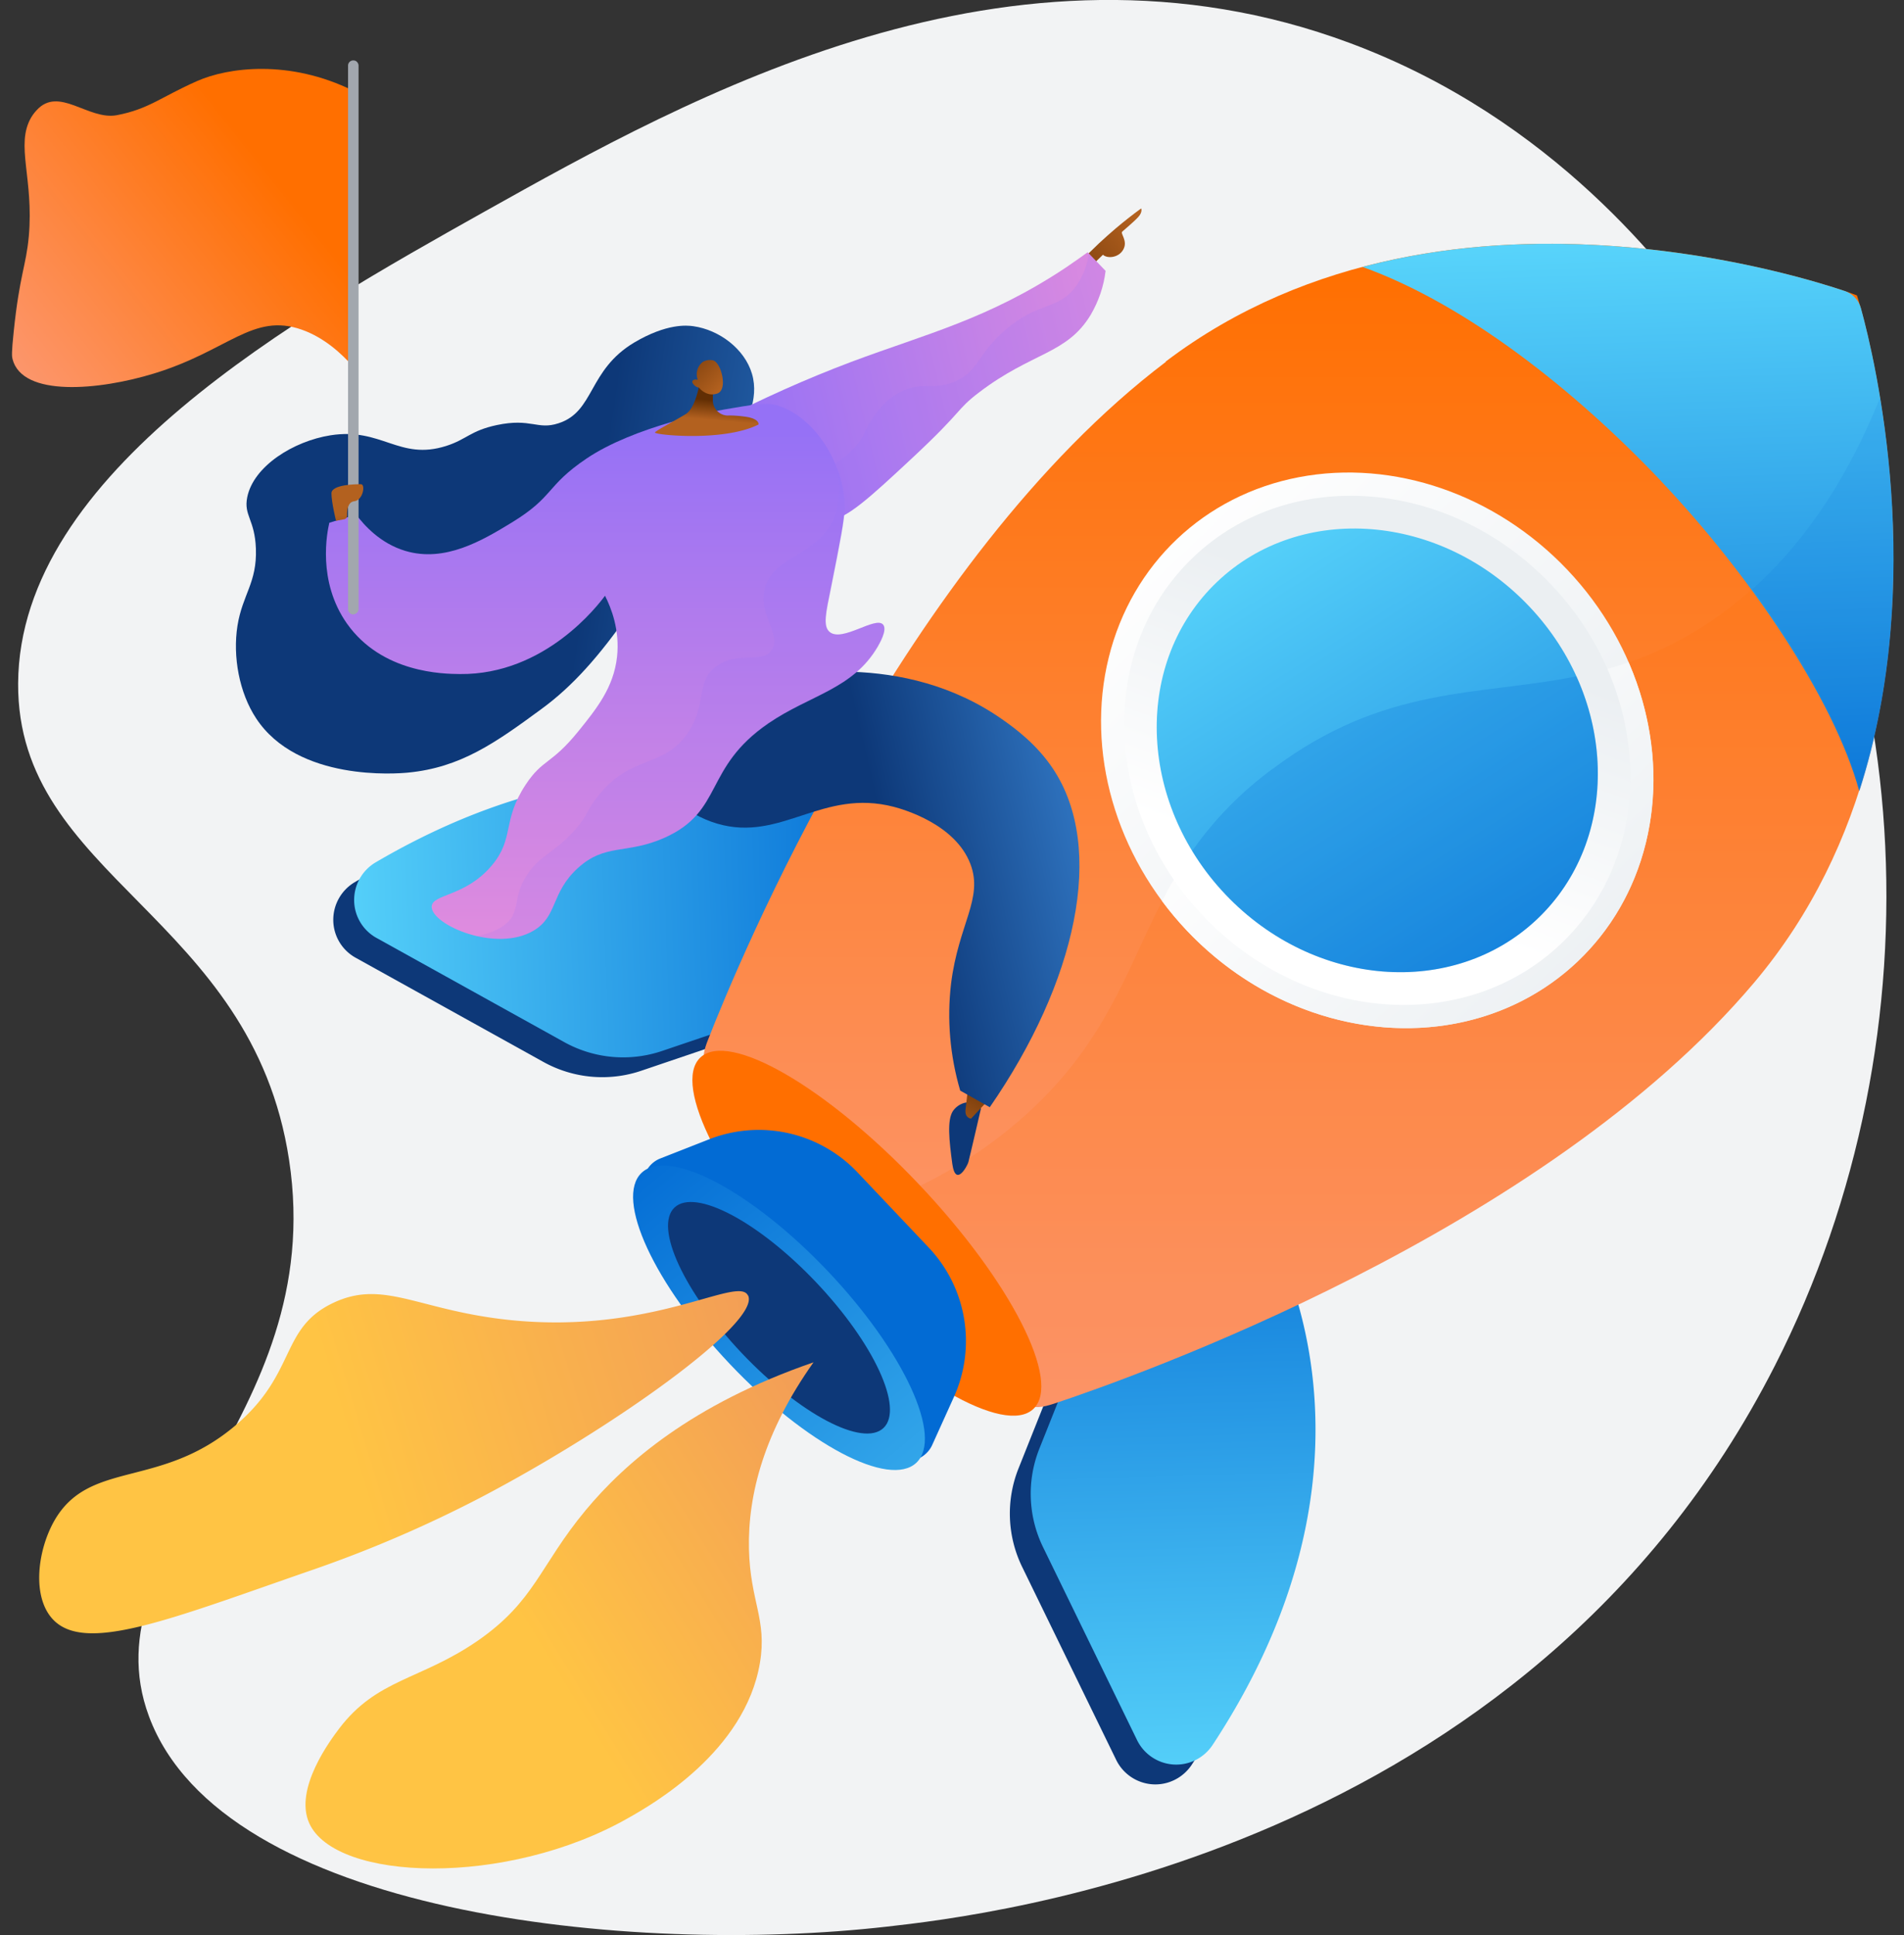 <svg id="Layer_1" xmlns="http://www.w3.org/2000/svg" viewBox="0 0 125 127"><rect x="0" y="0" width="125" height="127" fill="#333333" stroke="none"/><defs><linearGradient id="linear-gradient" x1="-848.52" y1="589.71" x2="-848.54" y2="591.04" gradientTransform="matrix(18.7 0 0 -35.99 15945.09 21344.46)" gradientUnits="userSpaceOnUse"><stop offset="0" stop-color="#5ddafd"/><stop offset="1" stop-color="#026bd4"/></linearGradient><linearGradient id="linear-gradient-2" x1="-872.33" y1="577.77" x2="-871.21" y2="577.79" gradientTransform="matrix(36.24 0 0 -18.51 31632.77 10753.63)" gradientUnits="userSpaceOnUse"><stop offset="0" stop-color="#5ddafd"/><stop offset="1" stop-color="#026bd4"/></linearGradient><linearGradient id="linear-gradient-3" x1="-885.01" y1="596.76" x2="-885.01" y2="597.76" gradientTransform="matrix(78.1 0 0 -76.34 69204.72 45649.82)" gradientUnits="userSpaceOnUse"><stop offset="0" stop-color="#fc9b7a"/><stop offset="1" stop-color="#ff6f00"/></linearGradient><linearGradient id="linear-gradient-4" x1="-870.78" y1="590.74" x2="-870.74" y2="589.48" gradientTransform="matrix(34.86 0 0 -35.92 30463.31 21232.73)" gradientUnits="userSpaceOnUse"><stop offset="0" stop-color="#5ddafd"/><stop offset="1" stop-color="#026bd4"/></linearGradient><linearGradient id="linear-gradient-5" x1="-887.1" y1="577.81" x2="-887.1" y2="578.81" gradientTransform="matrix(34.41 0 0 -38.22 30619.63 22149.59)" gradientUnits="userSpaceOnUse"><stop offset="0" stop-color="#ebeff2"/><stop offset="1" stop-color="#fff"/></linearGradient><linearGradient id="linear-gradient-6" x1="-868.27" y1="583.45" x2="-869.08" y2="584.1" gradientTransform="matrix(32.25 0 0 -24.01 28112 14070.65)" gradientUnits="userSpaceOnUse"><stop offset="0" stop-color="#ebeff2"/><stop offset="1" stop-color="#fff"/></linearGradient><linearGradient id="linear-gradient-7" x1="-885.94" y1="576.19" x2="-886.43" y2="575.92" gradientTransform="matrix(31.55 0 0 -35.03 28048.35 20226.13)" gradientUnits="userSpaceOnUse"><stop offset="0" stop-color="#ebeff2"/><stop offset="1" stop-color="#fff"/></linearGradient><linearGradient id="linear-gradient-8" x1="-884.61" y1="572.66" x2="-884.9" y2="571.01" gradientTransform="matrix(27.48 0 0 -30.51 24401.82 17501.08)" gradientUnits="userSpaceOnUse"><stop offset="0" stop-color="#5ddafd"/><stop offset="1" stop-color="#026bd4"/></linearGradient><linearGradient id="linear-gradient-9" x1="-860.04" y1="565.28" x2="-860" y2="567.3" gradientTransform="matrix(8.86 0 0 -26.23 7672.63 14952.12)" gradientUnits="userSpaceOnUse"><stop offset="0" stop-color="#5ddafd"/><stop offset="1" stop-color="#026bd4"/></linearGradient><linearGradient id="linear-gradient-10" x1="-877.25" y1="582.33" x2="-876.63" y2="582.42" gradientTransform="matrix(46.59 0 0 -22.46 40893.64 13172.41)" gradientUnits="userSpaceOnUse"><stop offset="0" stop-color="#ffc444"/><stop offset="1" stop-color="#f39e56"/></linearGradient><linearGradient id="linear-gradient-11" x1="-869.6" y1="589.05" x2="-868.99" y2="589.42" gradientTransform="matrix(33.36 0 0 -33.22 29045.06 19676.16)" gradientUnits="userSpaceOnUse"><stop offset="0" stop-color="#ffc444"/><stop offset="1" stop-color="#f39e56"/></linearGradient><linearGradient id="linear-gradient-12" x1="-869.26" y1="587.2" x2="-869.86" y2="587.28" gradientTransform="matrix(34.02 0 0 -29.4 29631.5 17302.2)" gradientUnits="userSpaceOnUse"><stop offset="0" stop-color="#357ecc"/><stop offset="1" stop-color="#0d3878"/></linearGradient><linearGradient id="linear-gradient-13" x1="-679.98" y1="483.02" x2="-678.19" y2="484.35" gradientTransform="matrix(4.12 0 0 -3.99 2867.78 1945.52)" gradientUnits="userSpaceOnUse"><stop offset="0" stop-color="#622e04"/><stop offset="1" stop-color="#b3611f"/></linearGradient><linearGradient id="linear-gradient-14" x1="-860.74" y1="576.53" x2="-861.9" y2="576.34" gradientTransform="matrix(25.48 0 0 -17.6 22008.71 10171.32)" gradientUnits="userSpaceOnUse"><stop offset="0" stop-color="#e38ddd"/><stop offset="1" stop-color="#9571f6"/></linearGradient><linearGradient id="linear-gradient-15" x1="-345.08" y1="374.77" x2="-345.99" y2="372.43" gradientTransform="matrix(1.63 0 0 -2.06 627.23 842.35)" gradientUnits="userSpaceOnUse"><stop offset="0" stop-color="#622e04"/><stop offset="1" stop-color="#b3611f"/></linearGradient><linearGradient id="linear-gradient-16" x1="-864.36" y1="586.97" x2="-864.88" y2="586.85" gradientTransform="matrix(28.41 0 0 -28.59 24630.78 16838.88)" gradientUnits="userSpaceOnUse"><stop offset="0" stop-color="#357ecc"/><stop offset="1" stop-color="#0d3878"/></linearGradient><linearGradient id="linear-gradient-17" x1="-872.04" y1="589.44" x2="-872.04" y2="590.44" gradientTransform="matrix(36.67 0 0 -35.11 32018.09 20758.51)" gradientUnits="userSpaceOnUse"><stop offset="0" stop-color="#e38ddd"/><stop offset="1" stop-color="#9571f6"/></linearGradient><linearGradient id="linear-gradient-18" x1="-764.62" y1="480.65" x2="-764.67" y2="480.32" gradientTransform="matrix(6.81 0 0 -3.87 5250.9 1886.13)" gradientUnits="userSpaceOnUse"><stop offset="0" stop-color="#622e04"/><stop offset="1" stop-color="#b3611f"/></linearGradient><linearGradient id="linear-gradient-19" x1="-452.19" y1="393.81" x2="-450.72" y2="392.26" gradientTransform="matrix(2.01 0 0 -2.26 954.61 910.6)" gradientUnits="userSpaceOnUse"><stop offset="0" stop-color="#622e04"/><stop offset="1" stop-color="#b3611f"/></linearGradient><linearGradient id="linear-gradient-20" x1="-857.17" y1="580.24" x2="-856.29" y2="580.89" gradientTransform="matrix(22.5 0 0 -20.87 19284.54 12134.92)" gradientUnits="userSpaceOnUse"><stop offset="0" stop-color="#fc9b7a"/><stop offset="1" stop-color="#ff6f00"/></linearGradient><linearGradient id="linear-gradient-21" x1="-467.28" y1="404.05" x2="-467.28" y2="405.33" gradientTransform="matrix(2.09 0 0 -2.4 999.33 1006.6)" gradientUnits="userSpaceOnUse"><stop offset="0" stop-color="#622e04"/><stop offset="1" stop-color="#b3611f"/></linearGradient><style>.cls-13{fill-rule:evenodd}.cls-19{isolation:isolate;fill:#9571f6;opacity:.16}.cls-13{fill:#0d3878}</style></defs><path id="Path" d="M112.23 21.53c-2.71-3.73-10.17-13.71-23.62-18.71-22.24-8.28-43.38 3.56-56.75 11.04C19.49 20.8 1.27 31 1.19 44.85c-.07 12.77 15.35 15.2 17.79 31.29 2.61 17.19-13.34 25.35-9.2 36.51 4.83 13 31.6 15.72 48.46 13.8 6.48-.73 41.95-4.75 58.28-36.81 11.2-21.98 9.39-49.28-4.29-68.1z" fill="#f2f3f4" fill-rule="evenodd"/><path id="Path-2" class="cls-13" d="M81.42 81.12s9.86 14.9-3.19 34.72c-.57.85-1.55 1.34-2.57 1.27a2.87 2.87 0 01-2.38-1.6l-6.17-12.66a7.997 7.997 0 01-.24-6.48l4.29-10.76 10.26-4.49z"/><path id="Path-3" class="cls-13" d="M58.12 56.55S43.76 45.9 23.29 57.9a2.87 2.87 0 00-1.41 2.5c.01 1.03.58 1.97 1.47 2.46l12.31 6.83a7.974 7.974 0 006.46.58l10.97-3.72 5.02-10z"/><path id="Path-4" d="M82.79 79.82s9.87 14.9-3.19 34.72c-.57.85-1.55 1.34-2.57 1.27a2.87 2.87 0 01-2.38-1.6l-6.17-12.66a7.997 7.997 0 01-.24-6.48l4.29-10.76 10.26-4.49z" fill="url(#linear-gradient)" fill-rule="evenodd"/><path id="Path-5" d="M59.49 55.25S45.13 44.6 24.66 56.6a2.87 2.87 0 00-1.41 2.5c.01 1.03.58 1.97 1.47 2.46l12.31 6.83a7.974 7.974 0 006.46.58l10.98-3.72 5.02-10z" fill="url(#linear-gradient-2)" fill-rule="evenodd"/><path id="Path-6" d="M76.53 23.73c18.89-14.31 45.37-4.38 45.38-4.34.04.01 8.54 26.99-6.75 45.1-13.87 16.42-40.84 25.94-46.01 27.65-.56.18-1.45.42-1.69-.12-4.62-10.41-11.79-17.58-20.98-22.13-.51-.25-.21-1.11 0-1.64 1.95-5 12.89-31.5 30.06-44.5z" fill="url(#linear-gradient-3)"/><path id="Path-7" d="M83.56 50.46c10.56-7.93 18.68-2.9 28.75-9.68 3.68-2.48 7.92-6.74 11.11-14.69 1.51 9.16 2.3 25.89-8.25 38.4-13.87 16.42-40.84 25.94-46.01 27.65-.56.18-1.45.42-1.69-.12-2.34-5.25-5.32-9.68-8.9-13.37 3.21-1.31 6.17-3.15 8.75-5.46 8.71-7.84 6.63-15.5 16.24-22.72z" style="isolation:isolate" fill="#ff6f00" opacity=".15"/><path id="Path-8" d="M109.06 31.58c-5.64-5.95-12.82-11.63-19.61-14.06 14.03-3.72 28.18.41 31.66 1.58.52.17.91.59 1.06 1.12.98 3.54 4.35 17.89-.11 31.7-1.68-6.16-7.36-14.39-13-20.33z" fill-rule="evenodd" fill="url(#linear-gradient-4)"/><path id="Path-9" d="M123.42 26.08s.02.09.02.13c.01.07.02.15.04.22s.02.15.04.22l.03.21c.01.07.02.15.04.24.01.09.02.14.03.21l.04.26c0 .07.02.13.03.2l.04.27c0 .06.02.13.03.19l.04.29.02.19c.01.1.03.2.04.31l.02.18c.01.1.02.21.04.31 0 .06.01.12.02.18.01.11.02.22.04.33l.02.17.03.34c0 .06.01.11.02.17l.03.36v.16c.02.12.03.24.04.37 0 .05 0 .11.01.15l.03.38c0 .05 0 .1.01.15 0 .13.02.26.03.39v.15c.02.13.03.27.03.4v.15c0 .14.02.28.02.41v.14c0 .14.01.28.02.42v.14c0 .15.01.29.01.44v3.07c0 .16 0 .33-.01.5v.11c0 .17-.01.34-.02.51v.1c0 .17-.02.34-.02.52v.1l-.03.52v.09c-.01.18-.02.36-.04.53v.09c-.01.18-.03.36-.04.54v.08c-.02.18-.03.37-.05.55v.07l-.06.56v.07c-.02.19-.04.38-.07.57v.06c-.02.19-.05.39-.08.58v.05l-.09.59v.04c-.03.2-.06.4-.1.6v.03c-.03.2-.07.41-.11.61v.02c-.35 1.97-.83 3.91-1.44 5.81-1.07-3.94-3.78-8.72-7.07-13.21 2.91-2.61 5.96-6.53 8.4-12.62z" style="isolation:isolate" opacity=".11" fill="#026bd4" fill-rule="evenodd"/><ellipse id="Oval" cx="90.42" cy="49.25" rx="17.21" ry="19.11" transform="rotate(-43.48 90.418 49.25)" fill="url(#linear-gradient-5)"/><path id="Path-10" d="M83.56 50.46c8.62-6.47 15.61-4.31 23.36-6.99 2.97 6.84 1.88 14.67-3.36 19.64-6.9 6.54-18.37 5.63-25.63-2.02-.59-.62-1.13-1.27-1.64-1.95 1.53-2.96 3.5-5.86 7.27-8.68z" fill="url(#linear-gradient-6)"/><ellipse id="Oval-2" cx="90.42" cy="49.25" rx="15.77" ry="17.51" transform="rotate(-43.48 90.418 49.25)" fill="url(#linear-gradient-7)"/><ellipse id="Oval-3" cx="90.42" cy="49.25" rx="13.74" ry="15.26" transform="rotate(-43.48 90.418 49.25)" fill="url(#linear-gradient-8)"/><ellipse id="Oval-4" cx="56.91" cy="80.94" rx="4.69" ry="15.89" transform="rotate(-43.48 56.912 80.941)" fill="#ff6f00"/><path id="Path-11" d="M56.28 76.93l4.69 4.95a8.925 8.925 0 011.65 9.82l-1.42 3.14a1.788 1.788 0 01-2.92.49L42.72 78.92c-.41-.43-.58-1.04-.45-1.62.13-.58.54-1.06 1.09-1.27l3.21-1.26a8.929 8.929 0 019.72 2.17z" fill="#026bd4" fill-rule="evenodd"/><ellipse id="Oval-5" cx="51.14" cy="86.49" rx="4.43" ry="13.11" transform="rotate(-43.48 51.14 86.487)" fill="url(#linear-gradient-9)"/><ellipse id="Oval-6" cx="51.14" cy="86.49" rx="3.37" ry="9.97" transform="rotate(-43.48 51.14 86.487)" fill="#0d3878"/><path id="Path-12" d="M83.56 50.46c7.33-5.51 13.48-4.77 19.94-6.07 2.5 5.52 1.67 11.9-2.58 15.93-5.51 5.22-14.67 4.5-20.47-1.62-.83-.87-1.56-1.83-2.18-2.86 1.46-2.07 3.25-3.89 5.29-5.39z" style="isolation:isolate" fill="#026bd4" opacity=".22" fill-rule="evenodd"/><path id="Path-13" d="M49.11 85.02c.87 1.76-8.9 8.74-17.6 13.29a81.864 81.864 0 01-11.15 4.78c-9.26 3.21-14.79 5.46-16.9 3.18-1.38-1.49-1-4.54.13-6.5 2.32-3.99 6.96-2.02 11.91-6.25 4-3.42 2.87-6.33 6.36-8 3.34-1.59 5.6.5 11.64 1.12 9.37.96 14.94-2.94 15.6-1.62z" fill="url(#linear-gradient-10)" fill-rule="evenodd"/><path id="Path-14" d="M53.42 89.41c-7.99 2.75-12.41 6.63-14.97 9.71-3.04 3.66-3.31 5.96-7.12 8.59-3.77 2.58-6.58 2.47-9.07 5.75-.55.73-2.97 3.94-1.96 6.2 1.72 3.83 12.95 4.21 20.95-.34 1.57-.89 7.66-4.35 8.64-10.18.48-2.85-.64-4.02-.72-7.47-.08-3.58 1-7.69 4.24-12.26z" fill="url(#linear-gradient-11)" fill-rule="evenodd"/><path id="Path-15" d="M48.39 28.8c.54-.92 1.48-2.55.98-4.26-.48-1.64-2.15-2.89-3.85-3.13-.42-.06-1.75-.19-3.88 1.07-3.05 1.82-2.59 4.53-4.97 5.3-1.39.46-1.79-.36-4.06.12-1.73.37-1.97.94-3.32 1.37-3.09.98-4.22-1.23-7.59-.7-2.42.38-5.06 2.02-5.47 4.07-.24 1.2.5 1.45.57 3.37.08 2.24-.88 3-1.21 5.06-.32 2.03.12 4.4 1.22 6.07 2.73 4.17 9.26 3.64 9.97 3.57 3.46-.33 5.75-1.96 8.76-4.17 4.11-3 7.02-7.92 12.85-17.75z" fill="url(#linear-gradient-12)" fill-rule="evenodd"/><path id="Path-16" d="M70.82 17.26l1.33-1.29c.35-.32.71-.65 1.1-.98.57-.48 1.13-.92 1.67-1.31 0 0 .11.23-.19.56s-.91.83-1.05.96c-.15.13.38.6.07 1.17s-1.07.61-1.34.35l-.98.95-.6-.41z" fill="url(#linear-gradient-13)" fill-rule="evenodd"/><path id="Path-17" d="M71.4 16.55l1.18 1.23c-.12 1.02-.46 2-.98 2.89-1.57 2.59-3.84 2.43-7.32 5.08-1.56 1.19-.95 1.1-4.37 4.29-2.84 2.65-4.29 3.97-5.41 4.1-3.59.4-6.84-5.43-7.4-6.46 2.85-1.48 5.79-2.8 8.79-3.93 4.91-1.84 8.98-2.8 14.07-6.18.62-.42 1.11-.77 1.44-1.01z" fill="url(#linear-gradient-14)"/><path id="Path-18" class="cls-13" d="M63.73 72.33s-.07.01-.1.01c-.43.01-.83.23-1.07.58-.39.6-.25 1.91-.04 3.47.22 1.56.98.14 1.05-.1s.83-3.53.83-3.53l-.67-.44z"/><path id="Path-19" d="M65.01 72.07l-1.26 1.35s-.43-.03-.36-.61l.17-1.45 1.45.72z" fill="url(#linear-gradient-15)" fill-rule="evenodd"/><path id="Path-20" class="cls-19" d="M56.69 28.52c.29-.55.99-2.16 2.63-2.89 1.3-.58 1.89-.02 3.25-.54 1.67-.64 1.53-1.78 3.41-3.42 2.17-1.88 3.43-1.3 4.6-2.8.49-.66.8-1.43.9-2.25l1.11 1.15c-.12 1.02-.46 2-.98 2.89-1.57 2.59-3.84 2.43-7.32 5.08-1.56 1.19-.95 1.1-4.37 4.29-2.84 2.65-4.29 3.97-5.41 4.1-1.47.16-2.88-.71-4.07-1.88 3.94-1.08 5.59-2.47 6.26-3.72z"/><path id="Path-21" d="M49.26 44.81c2.22-.55 10.05-2.18 16.59 2.44.75.53 2.19 1.57 3.27 3.19 3.51 5.24 1.53 14.03-4.14 22.23l-1.94-1.09c-.67-2.28-.88-4.67-.6-7.03.49-3.91 2.13-5.57 1.27-7.84-.99-2.61-4.37-3.58-5.01-3.75-4.72-1.24-7.41 2.33-11.61 1.1-2.18-.64-3.67-2.25-4.64-3.63l6.8-5.64z" fill="url(#linear-gradient-16)" fill-rule="evenodd"/><path id="Path-22" d="M23.38 33.77c.53.71 1.59 1.9 3.24 2.39 2.59.77 5.04-.68 6.97-1.86 2.81-1.71 2.22-2.38 4.91-4.2 3.14-2.12 8.4-3.11 9.03-3.22 1.85-.32 2.79-.48 3.47-.28 2.52.75 4.43 3.88 4.45 6.68 0 .79-.3 2.3-.9 5.31-.32 1.58-.55 2.51-.08 2.89.83.68 3-1.05 3.5-.49.31.35-.26 1.29-.36 1.47-1.64 2.78-4.42 3.14-7.16 5.01-4.29 2.94-2.91 5.77-6.84 7.52-2.48 1.1-3.87.34-5.67 1.98s-1.31 3.16-2.91 4.11c-2.46 1.46-6.68-.37-6.69-1.56 0-.86 2.2-.64 3.94-2.71 1.52-1.8.65-2.91 2.23-5.31 1.13-1.71 1.67-1.29 3.48-3.53 1.17-1.45 2.3-2.85 2.52-4.87.19-1.76-.39-3.21-.79-4-.43.58-3.92 5.2-9.53 5.14-1.09-.01-5.11-.06-7.41-3.31-1.97-2.79-1.3-6.01-1.16-6.62l1.77-.54z" fill="url(#linear-gradient-17)"/><path id="Path-23" d="M46 24.74s-.24 1.97-.97 2.43c-.73.45-1.9 1.05-2.03 1.21-.13.16 4.51.64 6.8-.52 0 0 .08-.38-.87-.51-.35-.05-.71-.08-1.06-.08a.977.977 0 01-.75-.26c-.2-.19-.32-.45-.32-.73v-1.09l-.8-.44z" fill="url(#linear-gradient-18)" fill-rule="evenodd"/><path id="Path-24" class="cls-19" d="M33.66 60.06c.4-.74.15-1.41.92-2.61.85-1.32 1.75-1.42 3.1-2.91.96-1.05.79-1.31 1.59-2.31 2.17-2.71 4.17-1.78 5.8-4.01 1.43-1.96.51-3.52 2.04-4.55 1.41-.95 2.89-.08 3.54-1 .7-.99-.84-2.21-.46-3.96.46-2.1 3.07-2.16 4.31-4.21.47-.78.8-1.96.46-3.79.32.82.49 1.7.51 2.58 0 .79-.3 2.3-.9 5.31-.32 1.58-.55 2.51-.08 2.89.83.68 3-1.05 3.5-.49.31.35-.26 1.29-.36 1.47-1.64 2.78-4.42 3.14-7.16 5.01-4.29 2.94-2.91 5.77-6.84 7.52-2.48 1.1-3.87.34-5.67 1.98-1.81 1.64-1.31 3.16-2.91 4.11-1.07.64-2.5.65-3.75.35 1.39-.27 2.07-.81 2.39-1.38z"/><path id="Path-25" d="M45.89 25.44s.48.65 1.22.38c.67-.25.26-1.96-.27-2.16a.927.927 0 00-.71.1c-.35.28-.48.75-.32 1.17-.17-.05-.32 0-.35.08-.05.11.1.25.13.28.08.08.19.14.31.15z" fill="url(#linear-gradient-19)" fill-rule="evenodd"/><path id="Path-26" d="M23.2 5.96c-4.22-2.09-8.25-1.53-10.26-.64-2.38 1.05-3.17 1.84-5.27 2.24-1.87.35-3.81-1.94-5.27-.32-.14.15-.26.31-.36.48-1.04 1.81.19 3.99-.15 7.8-.18 1.95-.6 2.49-.99 6.24-.15 1.42-.12 1.64-.08 1.8.64 2.53 5.71 2.05 9.27.96 4.92-1.5 6.5-4.02 9.73-2.88 1.49.53 2.62 1.59 3.34 2.4-.33-6 .36-12.07.03-18.07z" fill="url(#linear-gradient-20)"/><path id="Path-27" d="M23.19 40.32c.19 0 .35-.16.35-.35V4.31c0-.12-.07-.24-.17-.3a.363.363 0 00-.35 0 .34.34 0 00-.17.3v35.67c0 .19.16.35.35.35z" fill="#a2a7ae"/><path id="Path-28" d="M22.06 34.18s-.3-1.21-.3-1.8 1.64-.6 1.94-.6.15 1.05-.45 1.12c-.43.05-.47.62-.46.94 0 .12-.08.22-.19.24l-.54.1z" fill="url(#linear-gradient-21)" fill-rule="evenodd"/></svg>